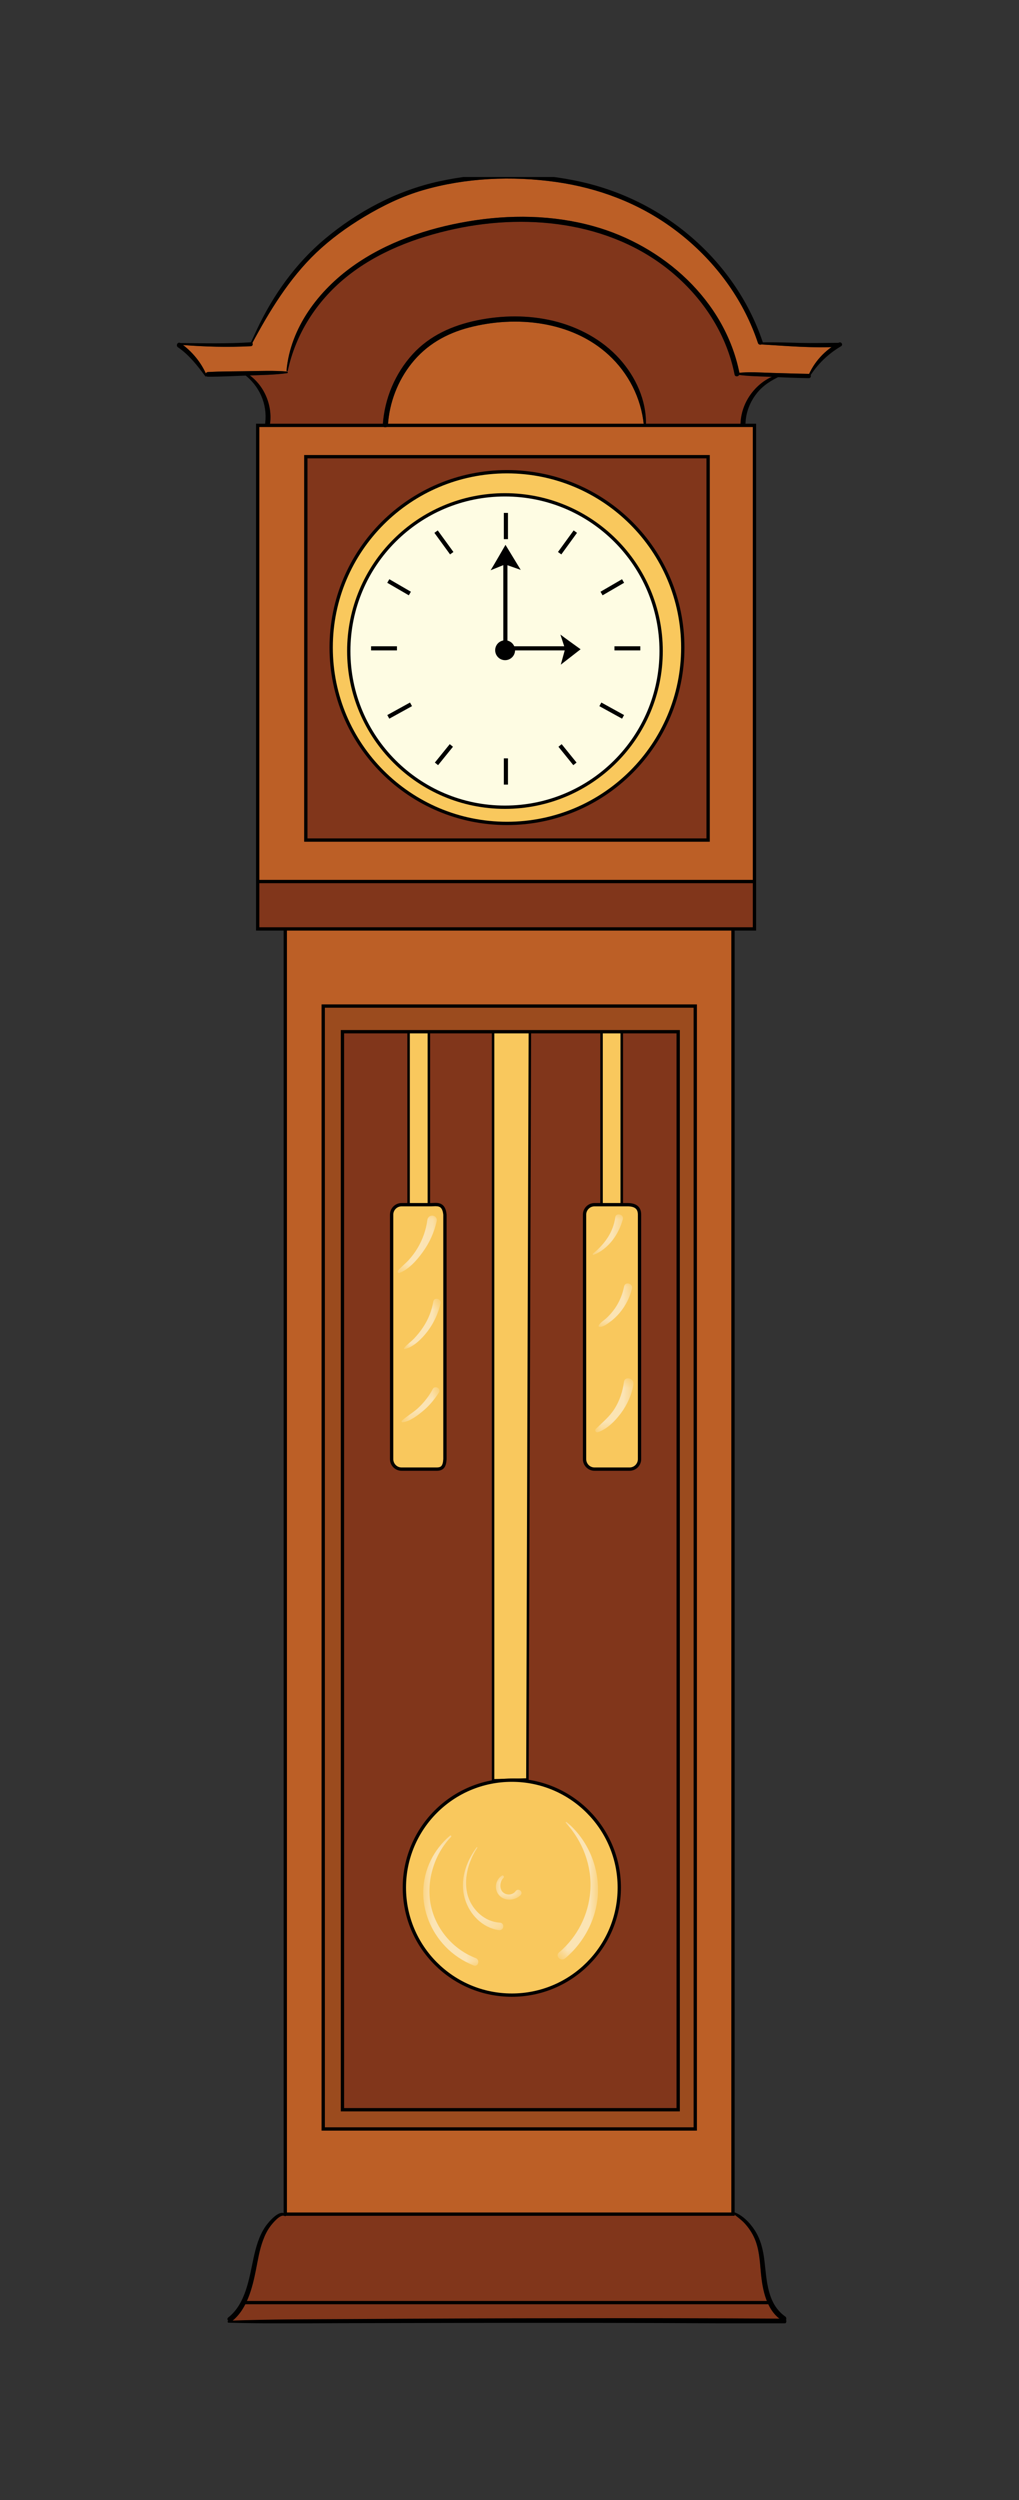 <svg xmlns="http://www.w3.org/2000/svg" xmlns:xlink="http://www.w3.org/1999/xlink" width="120.92" height="296.613" viewBox="0 0 90.69 222.46" class="displayed_equation">
  <rect x="0" y="0" width="90.69" height="222.46" fill="#333333" stroke="none"/>
  <defs>
    <clipPath id="svg758104057036tikz_00003Z">
      <path d="M 20 204 L 70 204 L 70 206.723 L 20 206.723 Z M 20 204" />
    </clipPath>
    <clipPath id="svg758104057036tikz_00003aa">
      <path d="M 16 15.75 L 74.949 15.75 L 74.949 34 L 16 34 Z M 16 15.75" />
    </clipPath>
    <clipPath id="svg758104057036tikz_00003ab">
      <path d="M 49.613 162.094 L 53.223 162.094 L 53.223 174.391 L 49.613 174.391 Z M 49.613 162.094" />
    </clipPath>
    <filter id="svg758104057036tikz_00003c" filterUnits="objectBoundingBox" x="0%" y="0%" width="100%" height="100%">
      <feColorMatrix in="SourceGraphic" values="0 0 0 0 1 0 0 0 0 1 0 0 0 0 1 0 0 0 1 0" />
    </filter>
    <clipPath id="svg758104057036tikz_00003b">
      <path d="M 0.613 0.094 L 4.223 0.094 L 4.223 12.391 L 0.613 12.391 Z M 0.613 0.094" />
    </clipPath>
    <clipPath id="svg758104057036tikz_00003a">
      <path d="M0 0H5V13H0z" />
    </clipPath>
    <g clip-path="url(#svg758104057036tikz_00003a)">
      <g clip-path="url(#svg758104057036tikz_00003b)" id="svg758104057036tikz_00003d">
        <path d="M 0.613 12.391 L 4.223 12.391 L 4.223 0.094 L 0.613 0.094 Z M 0.613 12.391" fill-opacity=".631" />
      </g>
    </g>
    <mask id="svg758104057036tikz_00003ad">
      <g filter="url(#svg758104057036tikz_00003c)">
        <use xlink:href="#svg758104057036tikz_00003d" />
      </g>
    </mask>
    <clipPath id="svg758104057036tikz_00003f">
      <path d="M 0.613 0.094 L 4.223 0.094 L 4.223 12.391 L 0.613 12.391 Z M 0.613 0.094" />
    </clipPath>
    <clipPath id="svg758104057036tikz_00003e">
      <path d="M0 0H5V13H0z" />
    </clipPath>
    <g clip-path="url(#svg758104057036tikz_00003e)">
      <g clip-path="url(#svg758104057036tikz_00003f)" id="svg758104057036tikz_00003ac">
        <path d="M 1.43 0.121 C 1.379 0.078 1.312 0.145 1.359 0.191 C 2.852 1.812 3.691 4.008 3.539 6.219 C 3.391 8.359 2.391 10.344 0.75 11.727 C 0.379 12.039 0.914 12.566 1.285 12.258 C 3.047 10.797 4.199 8.52 4.223 6.219 C 4.246 3.895 3.215 1.609 1.43 0.121 Z M 1.43 0.121" fill="#fcf4e8" />
      </g>
    </g>
    <clipPath id="svg758104057036tikz_00003ae">
      <path d="M 37.609 163.27 L 42.617 163.27 L 42.617 174.98 L 37.609 174.98 Z M 37.609 163.27" />
    </clipPath>
    <clipPath id="svg758104057036tikz_00003h">
      <path d="M 0.609 0.27 L 5.617 0.27 L 5.617 11.98 L 0.609 11.98 Z M 0.609 0.27" />
    </clipPath>
    <clipPath id="svg758104057036tikz_00003g">
      <path d="M0 0H6V12H0z" />
    </clipPath>
    <g clip-path="url(#svg758104057036tikz_00003g)">
      <g clip-path="url(#svg758104057036tikz_00003h)" id="svg758104057036tikz_00003i">
        <path d="M 0.609 11.98 L 5.617 11.98 L 5.617 0.27 L 0.609 0.27 Z M 0.609 11.98" fill-opacity=".631" />
      </g>
    </g>
    <mask id="svg758104057036tikz_00003ag">
      <g filter="url(#svg758104057036tikz_00003c)">
        <use xlink:href="#svg758104057036tikz_00003i" />
      </g>
    </mask>
    <clipPath id="svg758104057036tikz_00003k">
      <path d="M 0.609 0.27 L 5.617 0.27 L 5.617 11.98 L 0.609 11.98 Z M 0.609 0.27" />
    </clipPath>
    <clipPath id="svg758104057036tikz_00003j">
      <path d="M0 0H6V12H0z" />
    </clipPath>
    <g clip-path="url(#svg758104057036tikz_00003j)">
      <g clip-path="url(#svg758104057036tikz_00003k)" id="svg758104057036tikz_00003af">
        <path d="M 5.34 11.227 C 3.367 10.477 1.84 8.711 1.371 6.652 C 0.879 4.504 1.609 2.012 3.145 0.441 C 3.215 0.371 3.113 0.273 3.043 0.336 C 1.602 1.578 0.727 3.309 0.672 5.223 C 0.617 7.062 1.355 8.852 2.621 10.18 C 3.336 10.93 4.199 11.5 5.156 11.883 C 5.562 12.043 5.746 11.383 5.34 11.227 Z M 5.34 11.227" fill="#fcf4e8" />
      </g>
    </g>
    <clipPath id="svg758104057036tikz_00003ah">
      <path d="M 44.09 166.805 L 46.449 166.805 L 46.449 169.09 L 44.09 169.09 Z M 44.09 166.805" />
    </clipPath>
    <clipPath id="svg758104057036tikz_00003m">
      <path d="M 0.09 0.805 L 2.449 0.805 L 2.449 3.09 L 0.09 3.09 Z M 0.09 0.805" />
    </clipPath>
    <clipPath id="svg758104057036tikz_00003l">
      <path d="M0 0H3V4H0z" />
    </clipPath>
    <g clip-path="url(#svg758104057036tikz_00003l)">
      <g clip-path="url(#svg758104057036tikz_00003m)" id="svg758104057036tikz_00003n">
        <path d="M 0.09 3.09 L 2.449 3.09 L 2.449 0.805 L 0.09 0.805 Z M 0.09 3.09" fill-opacity=".631" />
      </g>
    </g>
    <mask id="svg758104057036tikz_00003aj">
      <g filter="url(#svg758104057036tikz_00003c)">
        <use xlink:href="#svg758104057036tikz_00003n" />
      </g>
    </mask>
    <clipPath id="svg758104057036tikz_00003p">
      <path d="M 0.09 0.805 L 2.449 0.805 L 2.449 3.09 L 0.09 3.09 Z M 0.09 0.805" />
    </clipPath>
    <clipPath id="svg758104057036tikz_00003o">
      <path d="M0 0H3V4H0z" />
    </clipPath>
    <g clip-path="url(#svg758104057036tikz_00003o)">
      <g clip-path="url(#svg758104057036tikz_00003p)" id="svg758104057036tikz_00003ai">
        <path d="M 1.879 2.281 C 1.617 2.645 1.031 2.664 0.73 2.336 C 0.418 1.992 0.496 1.395 0.812 1.082 C 0.91 0.988 0.781 0.809 0.664 0.891 C 0.082 1.27 -0.051 2.113 0.426 2.641 C 0.914 3.184 1.832 3.129 2.328 2.625 C 2.609 2.336 2.125 1.938 1.879 2.281 Z M 1.879 2.281" fill="#fcf4e8" />
      </g>
    </g>
    <clipPath id="svg758104057036tikz_00003ak">
      <path d="M 41.145 164.301 L 44.828 164.301 L 44.828 171.812 L 41.145 171.812 Z M 41.145 164.301" />
    </clipPath>
    <clipPath id="svg758104057036tikz_00003r">
      <path d="M 0.145 0.301 L 3.828 0.301 L 3.828 7.812 L 0.145 7.812 Z M 0.145 0.301" />
    </clipPath>
    <clipPath id="svg758104057036tikz_00003q">
      <path d="M0 0H4V8H0z" />
    </clipPath>
    <g clip-path="url(#svg758104057036tikz_00003q)">
      <g clip-path="url(#svg758104057036tikz_00003r)" id="svg758104057036tikz_00003s">
        <path d="M 0.145 7.812 L 3.828 7.812 L 3.828 0.301 L 0.145 0.301 Z M 0.145 7.812" fill-opacity=".631" />
      </g>
    </g>
    <mask id="svg758104057036tikz_00003am">
      <g filter="url(#svg758104057036tikz_00003c)">
        <use xlink:href="#svg758104057036tikz_00003s" />
      </g>
    </mask>
    <clipPath id="svg758104057036tikz_00003u">
      <path d="M 0.145 0.301 L 3.828 0.301 L 3.828 7.812 L 0.145 7.812 Z M 0.145 0.301" />
    </clipPath>
    <clipPath id="svg758104057036tikz_00003t">
      <path d="M0 0H4V8H0z" />
    </clipPath>
    <g clip-path="url(#svg758104057036tikz_00003t)">
      <g clip-path="url(#svg758104057036tikz_00003u)" id="svg758104057036tikz_00003al">
        <path d="M 3.469 7.07 C 2.152 6.996 1.047 5.965 0.656 4.742 C 0.203 3.32 0.66 1.617 1.48 0.418 C 1.512 0.371 1.438 0.332 1.41 0.375 C 0.453 1.723 -0.113 3.336 0.383 4.98 C 0.797 6.348 1.934 7.523 3.379 7.738 C 3.867 7.809 3.961 7.098 3.469 7.07 Z M 3.469 7.07" fill="#fcf4e8" />
      </g>
    </g>
    <clipPath id="svg758104057036tikz_00003an">
      <path d="M 35.328 108.105 L 38.938 108.105 L 38.938 113.336 L 35.328 113.336 Z M 35.328 108.105" />
    </clipPath>
    <clipPath id="svg758104057036tikz_00003w">
      <path d="M 0.328 0.105 L 3.938 0.105 L 3.938 5.336 L 0.328 5.336 Z M 0.328 0.105" />
    </clipPath>
    <clipPath id="svg758104057036tikz_00003v">
      <path d="M0 0H4V6H0z" />
    </clipPath>
    <g clip-path="url(#svg758104057036tikz_00003v)">
      <g clip-path="url(#svg758104057036tikz_00003w)" id="svg758104057036tikz_00003x">
        <path d="M 0.328 5.336 L 3.938 5.336 L 3.938 0.105 L 0.328 0.105 Z M 0.328 5.336" fill-opacity=".631" />
      </g>
    </g>
    <mask id="svg758104057036tikz_00003ap">
      <g filter="url(#svg758104057036tikz_00003c)">
        <use xlink:href="#svg758104057036tikz_00003x" />
      </g>
    </mask>
    <clipPath id="svg758104057036tikz_00003z">
      <path d="M 0.328 0.105 L 3.938 0.105 L 3.938 5.336 L 0.328 5.336 Z M 0.328 0.105" />
    </clipPath>
    <clipPath id="svg758104057036tikz_00003y">
      <path d="M0 0H4V6H0z" />
    </clipPath>
    <g clip-path="url(#svg758104057036tikz_00003y)">
      <g clip-path="url(#svg758104057036tikz_00003z)" id="svg758104057036tikz_00003ao">
        <path d="M 3.031 0.566 C 2.918 1.441 2.613 2.297 2.16 3.055 C 1.938 3.426 1.68 3.777 1.387 4.098 C 1.082 4.434 0.719 4.715 0.422 5.055 C 0.348 5.141 0.418 5.309 0.543 5.266 C 1.398 4.945 2.113 4.117 2.633 3.395 C 3.223 2.582 3.641 1.656 3.859 0.68 C 3.996 0.086 3.109 -0.051 3.031 0.566 Z M 3.031 0.566" fill="#fcf4e8" />
      </g>
    </g>
    <clipPath id="svg758104057036tikz_00003aq">
      <path d="M 35.918 115.547 L 39.23 115.547 L 39.23 120.039 L 35.918 120.039 Z M 35.918 115.547" />
    </clipPath>
    <clipPath id="svg758104057036tikz_00003B">
      <path d="M 0.918 0.547 L 4.23 0.547 L 4.23 5.039 L 0.918 5.039 Z M 0.918 0.547" />
    </clipPath>
    <clipPath id="svg758104057036tikz_00003A">
      <path d="M0 0H5V6H0z" />
    </clipPath>
    <g clip-path="url(#svg758104057036tikz_00003A)">
      <g clip-path="url(#svg758104057036tikz_00003B)" id="svg758104057036tikz_00003C">
        <path d="M 0.918 5.039 L 4.23 5.039 L 4.23 0.547 L 0.918 0.547 Z M 0.918 5.039" fill-opacity=".631" />
      </g>
    </g>
    <mask id="svg758104057036tikz_00003as">
      <g filter="url(#svg758104057036tikz_00003c)">
        <use xlink:href="#svg758104057036tikz_00003C" />
      </g>
    </mask>
    <clipPath id="svg758104057036tikz_00003E">
      <path d="M 0.918 0.547 L 4.23 0.547 L 4.23 5.039 L 0.918 5.039 Z M 0.918 0.547" />
    </clipPath>
    <clipPath id="svg758104057036tikz_00003D">
      <path d="M0 0H5V6H0z" />
    </clipPath>
    <g clip-path="url(#svg758104057036tikz_00003D)">
      <g clip-path="url(#svg758104057036tikz_00003E)" id="svg758104057036tikz_00003ar">
        <path d="M 3.566 0.801 C 3.422 1.629 3.117 2.406 2.648 3.105 C 2.414 3.461 2.141 3.797 1.848 4.105 C 1.57 4.391 1.215 4.637 0.965 4.941 C 0.93 4.984 0.961 5.047 1.02 5.035 C 1.809 4.875 2.578 4.078 3.043 3.469 C 3.605 2.73 4 1.883 4.207 0.977 C 4.301 0.559 3.641 0.387 3.566 0.801 Z M 3.566 0.801" fill="#fcf4e8" />
      </g>
    </g>
    <clipPath id="svg758104057036tikz_00003at">
      <path d="M 35.695 123.426 L 39.156 123.426 L 39.156 126.594 L 35.695 126.594 Z M 35.695 123.426" />
    </clipPath>
    <clipPath id="svg758104057036tikz_00003G">
      <path d="M 0.695 0.426 L 4.156 0.426 L 4.156 3.594 L 0.695 3.594 Z M 0.695 0.426" />
    </clipPath>
    <clipPath id="svg758104057036tikz_00003F">
      <path d="M0 0H5V4H0z" />
    </clipPath>
    <g clip-path="url(#svg758104057036tikz_00003F)">
      <g clip-path="url(#svg758104057036tikz_00003G)" id="svg758104057036tikz_00003H">
        <path d="M 0.695 3.594 L 4.156 3.594 L 4.156 0.426 L 0.695 0.426 Z M 0.695 3.594" fill-opacity=".631" />
      </g>
    </g>
    <mask id="svg758104057036tikz_00003av">
      <g filter="url(#svg758104057036tikz_00003c)">
        <use xlink:href="#svg758104057036tikz_00003H" />
      </g>
    </mask>
    <clipPath id="svg758104057036tikz_00003J">
      <path d="M 0.695 0.426 L 4.156 0.426 L 4.156 3.594 L 0.695 3.594 Z M 0.695 0.426" />
    </clipPath>
    <clipPath id="svg758104057036tikz_00003I">
      <path d="M0 0H5V4H0z" />
    </clipPath>
    <g clip-path="url(#svg758104057036tikz_00003I)">
      <g clip-path="url(#svg758104057036tikz_00003J)" id="svg758104057036tikz_00003au">
        <path d="M 3.523 0.582 C 3.199 1.188 2.793 1.723 2.301 2.199 C 1.832 2.664 1.242 2.969 0.762 3.414 C 0.695 3.477 0.77 3.562 0.844 3.551 C 1.504 3.457 2.148 2.961 2.645 2.547 C 3.207 2.082 3.676 1.512 4.066 0.898 C 4.281 0.559 3.715 0.227 3.523 0.582 Z M 3.523 0.582" fill="#fcf4e8" />
      </g>
    </g>
    <clipPath id="svg758104057036tikz_00003aw">
      <path d="M 52.707 108.031 L 55.508 108.031 L 55.508 111.715 L 52.707 111.715 Z M 52.707 108.031" />
    </clipPath>
    <clipPath id="svg758104057036tikz_00003L">
      <path d="M 0.707 0.031 L 3.508 0.031 L 3.508 3.715 L 0.707 3.715 Z M 0.707 0.031" />
    </clipPath>
    <clipPath id="svg758104057036tikz_00003K">
      <path d="M0 0H4V4H0z" />
    </clipPath>
    <g clip-path="url(#svg758104057036tikz_00003K)">
      <g clip-path="url(#svg758104057036tikz_00003L)" id="svg758104057036tikz_00003M">
        <path d="M 0.707 3.715 L 3.508 3.715 L 3.508 0.031 L 0.707 0.031 Z M 0.707 3.715" fill-opacity=".631" />
      </g>
    </g>
    <mask id="svg758104057036tikz_00003ay">
      <g filter="url(#svg758104057036tikz_00003c)">
        <use xlink:href="#svg758104057036tikz_00003M" />
      </g>
    </mask>
    <clipPath id="svg758104057036tikz_00003O">
      <path d="M 0.707 0.031 L 3.508 0.031 L 3.508 3.715 L 0.707 3.715 Z M 0.707 0.031" />
    </clipPath>
    <clipPath id="svg758104057036tikz_00003N">
      <path d="M0 0H4V4H0z" />
    </clipPath>
    <g clip-path="url(#svg758104057036tikz_00003N)">
      <g clip-path="url(#svg758104057036tikz_00003O)" id="svg758104057036tikz_00003ax">
        <path d="M 2.762 0.301 C 2.578 1.648 1.809 2.707 0.77 3.547 C 0.719 3.59 0.773 3.68 0.832 3.656 C 2.152 3.129 3.066 1.844 3.43 0.484 C 3.547 0.043 2.82 -0.125 2.762 0.301 Z M 2.762 0.301" fill="#fcf4e8" />
      </g>
    </g>
    <clipPath id="svg758104057036tikz_00003az">
      <path d="M 53.223 114.145 L 56.316 114.145 L 56.316 118.121 L 53.223 118.121 Z M 53.223 114.145" />
    </clipPath>
    <clipPath id="svg758104057036tikz_00003Q">
      <path d="M 0.223 0.145 L 3.316 0.145 L 3.316 4.121 L 0.223 4.121 Z M 0.223 0.145" />
    </clipPath>
    <clipPath id="svg758104057036tikz_00003P">
      <path d="M0 0H4V5H0z" />
    </clipPath>
    <g clip-path="url(#svg758104057036tikz_00003P)">
      <g clip-path="url(#svg758104057036tikz_00003Q)" id="svg758104057036tikz_00003R">
        <path d="M 0.223 4.121 L 3.316 4.121 L 3.316 0.145 L 0.223 0.145 Z M 0.223 4.121" fill-opacity=".631" />
      </g>
    </g>
    <mask id="svg758104057036tikz_00003aB">
      <g filter="url(#svg758104057036tikz_00003c)">
        <use xlink:href="#svg758104057036tikz_00003R" />
      </g>
    </mask>
    <clipPath id="svg758104057036tikz_00003T">
      <path d="M 0.223 0.145 L 3.316 0.145 L 3.316 4.121 L 0.223 4.121 Z M 0.223 0.145" />
    </clipPath>
    <clipPath id="svg758104057036tikz_00003S">
      <path d="M0 0H4V5H0z" />
    </clipPath>
    <g clip-path="url(#svg758104057036tikz_00003S)">
      <g clip-path="url(#svg758104057036tikz_00003T)" id="svg758104057036tikz_00003aA">
        <path d="M 2.547 0.457 C 2.402 1.172 2.129 1.848 1.707 2.445 C 1.5 2.738 1.258 3.016 0.996 3.262 C 0.77 3.48 0.426 3.664 0.281 3.949 C 0.254 4 0.289 4.055 0.344 4.059 C 0.68 4.086 1.023 3.82 1.281 3.629 C 1.609 3.387 1.906 3.113 2.164 2.797 C 2.684 2.168 3.055 1.445 3.246 0.652 C 3.355 0.195 2.637 0.004 2.547 0.457 Z M 2.547 0.457" fill="#fcf4e8" />
      </g>
    </g>
    <clipPath id="svg758104057036tikz_00003aC">
      <path d="M 52.93 122.617 L 56.391 122.617 L 56.391 127.477 L 52.93 127.477 Z M 52.93 122.617" />
    </clipPath>
    <clipPath id="svg758104057036tikz_00003V">
      <path d="M 0.93 0.617 L 4.391 0.617 L 4.391 5.477 L 0.93 5.477 Z M 0.93 0.617" />
    </clipPath>
    <clipPath id="svg758104057036tikz_00003U">
      <path d="M0 0H5V6H0z" />
    </clipPath>
    <g clip-path="url(#svg758104057036tikz_00003U)">
      <g clip-path="url(#svg758104057036tikz_00003V)" id="svg758104057036tikz_00003W">
        <path d="M 0.93 5.477 L 4.391 5.477 L 4.391 0.617 L 0.93 0.617 Z M 0.93 5.477" fill-opacity=".631" />
      </g>
    </g>
    <mask id="svg758104057036tikz_00003aE">
      <g filter="url(#svg758104057036tikz_00003c)">
        <use xlink:href="#svg758104057036tikz_00003W" />
      </g>
    </mask>
    <clipPath id="svg758104057036tikz_00003Y">
      <path d="M 0.93 0.617 L 4.391 0.617 L 4.391 5.477 L 0.93 5.477 Z M 0.93 0.617" />
    </clipPath>
    <clipPath id="svg758104057036tikz_00003X">
      <path d="M0 0H5V6H0z" />
    </clipPath>
    <g clip-path="url(#svg758104057036tikz_00003X)">
      <g clip-path="url(#svg758104057036tikz_00003Y)" id="svg758104057036tikz_00003aD">
        <path d="M 3.531 0.957 C 3.418 1.793 3.164 2.586 2.719 3.309 C 2.262 4.047 1.633 4.547 1.023 5.145 C 0.902 5.262 1.027 5.488 1.195 5.438 C 2.031 5.168 2.742 4.441 3.258 3.75 C 3.816 3 4.223 2.113 4.375 1.188 C 4.469 0.633 3.605 0.406 3.531 0.957 Z M 3.531 0.957" fill="#fcf4e8" />
      </g>
    </g>
    <clipPath id="svg758104057036tikz_00003aF">
      <path d="M 15.734 30 L 19 30 L 19 34 L 15.734 34 Z M 15.734 30" />
    </clipPath>
    <clipPath id="svg758104057036tikz_00003aG">
      <path d="M 71 30 L 74.949 30 L 74.949 34 L 71 34 Z M 71 30" />
    </clipPath>
    <clipPath id="svg758104057036tikz_00003aH">
      <path d="M 15.734 30 L 23 30 L 23 31 L 15.734 31 Z M 15.734 30" />
    </clipPath>
    <clipPath id="svg758104057036tikz_00003aI">
      <path d="M 67 30 L 74.949 30 L 74.949 31 L 67 31 Z M 67 30" />
    </clipPath>
    <clipPath id="svg758104057036tikz_00003aJ">
      <path d="M 22 15.75 L 68 15.75 L 68 31 L 22 31 Z M 22 15.75" />
    </clipPath>
    <clipPath id="svg758104057036tikz_00003aK">
      <path d="M 20 196 L 26 196 L 26 206.723 L 20 206.723 Z M 20 196" />
    </clipPath>
    <clipPath id="svg758104057036tikz_00003aL">
      <path d="M 65 196 L 70 196 L 70 206.723 L 65 206.723 Z M 65 196" />
    </clipPath>
    <clipPath id="svg758104057036tikz_00003aM">
      <path d="M 20 206 L 70 206 L 70 206.723 L 20 206.723 Z M 20 206" />
    </clipPath>
  </defs>
  <path d="M 39.652 108.137 L 39.652 129.883 C 39.652 130.371 39.254 130.77 38.77 130.77 L 35.645 130.77 C 35.16 130.77 34.762 130.371 34.762 129.883 L 34.762 108.137 C 34.762 107.648 35.16 107.254 35.645 107.254 L 36.273 107.254 L 36.273 107.258 L 38.074 107.258 L 38.074 107.254 L 38.77 107.254 C 39.254 107.254 39.652 107.648 39.652 108.137 Z M 39.652 108.137" fill="#f9c85d" />
  <g clip-path="url(#svg758104057036tikz_00003Z)">
    <path d="M 68.32 204.891 C 68.531 205.344 69.199 206.051 69.609 206.387 C 63.281 206.352 56.609 206.391 50.285 206.477 C 44.035 206.555 37.734 206.543 31.48 206.527 C 27.961 206.52 24.066 206.566 20.543 206.582 C 20.945 206.191 21.652 205.406 21.902 204.891 Z M 68.32 204.891" fill="#81361b" />
  </g>
  <path d="M 25.41 197.023 L 65.203 197.023 L 65.203 196.914 C 65.523 197.195 65.879 197.426 66.18 197.73 C 66.484 198.043 66.746 198.398 66.957 198.781 C 67.449 199.656 67.574 200.66 67.664 201.645 C 67.762 202.703 67.855 203.902 68.32 204.891 L 21.902 204.891 C 22.348 203.965 22.59 202.91 22.777 201.973 C 22.953 201.086 23.09 200.195 23.406 199.344 C 23.566 198.902 23.773 198.473 24.055 198.094 C 24.238 197.844 24.969 196.941 25.344 197.18 C 25.406 197.219 25.5 197.137 25.449 197.07 C 25.438 197.055 25.426 197.039 25.41 197.023 Z M 25.41 197.023" fill="#81361b" />
  <path d="M45.527 158.43C50.805 158.43 55.086 162.707 55.086 167.988 55.086 173.266 50.805 177.547 45.527 177.547 40.246 177.547 35.969 173.266 35.969 167.988 35.969 162.707 40.246 158.43 45.527 158.43zM36.344 107.254L38.148 107.254 38.148 91.871 36.344 91.871zM36.344 107.254" fill="#f9c85d" />
  <path d="M47.133 91.871L46.906 158.445 43.859 158.445 43.859 91.871zM56.887 108.137L56.887 129.883C56.887 130.371 56.488 130.77 56.004 130.77L52.879 130.77C52.395 130.77 51.996 130.371 51.996 129.883L51.996 108.137C51.996 107.648 52.395 107.254 52.879 107.254L53.508 107.254 53.508 107.258 55.309 107.258 55.309 107.254 56.004 107.254C56.488 107.254 56.887 107.648 56.887 108.137zM53.508 107.254L55.234 107.254 55.234 91.871 53.508 91.871zM53.508 107.254" fill="#f9c85d" />
  <path d="M 61.844 89.59 L 61.844 189.453 L 28.746 189.453 L 28.746 89.59 Z M 60.324 187.738 L 60.324 91.871 L 30.461 91.871 L 30.461 187.738 Z M 60.324 187.738" fill="#9b4b1e" />
  <path d="M 46.906 158.445 L 47.133 91.871 L 53.508 91.871 L 53.508 107.254 L 52.879 107.254 C 52.395 107.254 51.996 107.648 51.996 108.137 L 51.996 129.883 C 51.996 130.371 52.395 130.77 52.879 130.77 L 56.004 130.77 C 56.488 130.77 56.887 130.371 56.887 129.883 L 56.887 108.137 C 56.887 107.648 56.488 107.254 56.004 107.254 L 55.309 107.254 L 55.309 91.871 L 60.324 91.871 L 60.324 187.738 L 30.461 187.738 L 30.461 91.871 L 36.371 91.871 L 36.273 107.254 L 36.602 107.254 C 36.117 107.254 34.871 107.266 34.871 107.75 L 34.762 129.883 C 34.762 130.371 35.348 130.766 35.832 130.766 L 39.145 130.77 C 39.629 130.77 39.566 130.121 39.566 129.637 L 39.652 108.344 C 39.652 107.855 39.523 107.402 39.312 107.355 L 38.148 107.254 L 38.148 91.871 L 43.859 91.871 L 43.859 145.156 L 43.797 154.277 L 43.859 158.445 Z M 45.379 158.43 C 40.102 158.43 35.969 162.93 35.969 168.207 C 35.969 173.488 40.469 177.547 45.746 177.547 C 51.027 177.547 55.086 173.047 55.086 167.766 C 55.086 162.488 50.66 158.43 45.379 158.43 Z M 45.379 158.43" fill="#81361b" />
  <path d="M 65.203 197.023 L 25.41 197.023 C 25.398 197.012 25.387 197 25.375 196.992 L 25.375 82.73 L 65.203 82.73 L 65.203 196.824 C 65.176 196.844 65.168 196.883 65.195 196.91 C 65.199 196.91 65.199 196.914 65.203 196.914 Z M 61.844 189.453 L 61.844 89.59 L 28.746 89.59 L 28.746 189.453 Z M 61.844 189.453" fill="#bc5f26" />
  <path d="M 22.922 82.73 L 67.109 82.73 L 67.109 78.516 L 22.922 78.516 Z M 22.922 82.73" fill="#81361b" />
  <path d="M 44.914 44.125 C 52.59 44.125 58.809 50.344 58.809 58.016 C 58.809 65.688 52.59 71.906 44.914 71.906 C 37.242 71.906 31.023 65.688 31.023 58.016 C 31.023 50.344 37.242 44.125 44.914 44.125 Z M 44.914 44.125" fill="#fefce3" />
  <path d="M 45.094 42.07 C 53.734 42.07 60.734 49.07 60.734 57.707 C 60.734 66.348 53.734 73.348 45.094 73.348 C 36.457 73.348 29.457 66.348 29.457 57.707 C 29.457 49.07 36.457 42.07 45.094 42.07 Z M 58.809 58.016 C 58.809 50.344 52.59 44.125 44.914 44.125 C 37.242 44.125 31.023 50.344 31.023 58.016 C 31.023 65.688 37.242 71.906 44.914 71.906 C 52.59 71.906 58.809 65.688 58.809 58.016 Z M 58.809 58.016" fill="#f9c85d" />
  <path d="M 62.988 40.734 L 62.988 74.828 L 27.203 74.828 L 27.203 40.734 Z M 60.734 57.707 C 60.734 49.07 53.734 42.07 45.094 42.07 C 36.457 42.07 29.457 49.07 29.457 57.707 C 29.457 66.348 36.457 73.348 45.094 73.348 C 53.734 73.348 60.734 66.348 60.734 57.707 Z M 60.734 57.707" fill="#81361b" />
  <path d="M67.109 37.949L67.109 78.516 22.922 78.516 22.922 37.949 34.117 37.949C34.199 38.039 34.363 38.039 34.457 37.949zM62.988 74.828L62.988 40.734 27.203 40.734 27.203 74.828zM57.395 37.949L34.457 37.949C34.496 37.914 34.523 37.863 34.527 37.797 34.656 35.824 35.398 33.883 36.633 32.336 37.949 30.68 39.711 29.676 41.738 29.145 45.926 28.051 50.891 28.555 54.18 31.59 55.934 33.207 57.062 35.418 57.297 37.797 57.301 37.855 57.352 37.891 57.395 37.891zM57.395 37.949" fill="#bc5f26" />
  <path d="M 24.043 37.637 C 24.23 36.043 23.527 34.363 22.238 33.406 C 23.344 33.367 24.465 33.352 25.559 33.203 C 25.645 33.191 25.617 33.07 25.543 33.062 L 25.547 33.027 C 25.574 33.031 25.605 33.02 25.613 32.988 C 26.312 29.707 28.172 26.805 30.766 24.695 C 33.543 22.43 37 21.117 40.477 20.371 C 47.285 18.906 54.887 19.84 60.23 24.605 C 62.805 26.898 64.707 29.926 65.375 33.32 C 65.418 33.547 65.695 33.52 65.785 33.363 C 66.738 33.488 67.73 33.488 68.688 33.531 C 68.027 33.816 67.426 34.32 66.996 34.848 C 66.34 35.648 65.957 36.617 65.906 37.648 C 65.895 37.793 66.004 37.867 66.117 37.867 L 66.117 37.949 L 57.395 37.949 L 57.395 37.891 C 57.441 37.891 57.488 37.859 57.488 37.797 C 57.539 35.617 56.574 33.527 55.133 31.922 C 53.586 30.211 51.477 29.09 49.25 28.551 C 47.012 28.016 44.68 28.043 42.434 28.508 C 40.262 28.965 38.254 29.848 36.734 31.508 C 35.164 33.227 34.219 35.48 34.07 37.797 C 34.062 37.863 34.086 37.914 34.117 37.949 L 23.793 37.949 L 23.793 37.848 C 23.906 37.848 24.027 37.777 24.043 37.637 Z M 24.043 37.637" fill="#81361b" />
  <g clip-path="url(#svg758104057036tikz_00003aa)">
    <path d="M 25.5 32.973 C 25.5 33.004 25.523 33.023 25.547 33.027 L 25.543 33.062 C 25.543 33.059 25.539 33.059 25.539 33.059 C 24.379 32.961 23.191 33.012 22.023 33.027 C 21.941 33.031 21.855 33.031 21.77 33.035 C 20.684 33.047 19.594 33.043 18.512 33.102 C 18.41 33.105 18.348 33.168 18.324 33.238 C 17.875 32.246 17.152 31.359 16.281 30.695 C 18.297 30.859 20.309 30.906 22.324 30.805 C 22.488 30.797 22.531 30.613 22.461 30.516 C 24.012 27.629 25.762 24.758 28.148 22.484 C 29.434 21.262 30.875 20.215 32.395 19.301 C 34.059 18.305 35.777 17.465 37.645 16.922 C 41.449 15.816 45.566 15.641 49.48 16.191 C 53.234 16.723 56.785 18.055 59.855 20.297 C 62.953 22.555 65.484 25.637 66.957 29.184 C 67.141 29.621 67.305 30.07 67.457 30.52 C 67.504 30.664 67.656 30.695 67.766 30.648 C 69.832 30.77 71.93 30.953 74.004 30.887 C 73.148 31.488 72.445 32.324 72.012 33.27 C 72 33.27 71.992 33.266 71.98 33.266 C 71.152 33.254 70.324 33.227 69.496 33.203 C 69.262 33.195 69.023 33.191 68.785 33.184 C 67.805 33.156 66.785 33.078 65.805 33.168 C 64.5 26.699 59.008 21.844 52.812 20.125 C 49.188 19.117 45.336 19.074 41.641 19.703 C 38.031 20.316 34.406 21.539 31.406 23.68 C 28.359 25.852 25.844 29.152 25.5 32.973 Z M 25.5 32.973" fill="#bc5f26" />
  </g>
  <g clip-path="url(#svg758104057036tikz_00003ab)">
    <use xlink:href="#svg758104057036tikz_00003ac" transform="translate(49 162)" mask="url(#svg758104057036tikz_00003ad)" />
  </g>
  <g clip-path="url(#svg758104057036tikz_00003ae)">
    <use xlink:href="#svg758104057036tikz_00003af" transform="translate(37 163)" mask="url(#svg758104057036tikz_00003ag)" />
  </g>
  <g clip-path="url(#svg758104057036tikz_00003ah)">
    <use xlink:href="#svg758104057036tikz_00003ai" transform="translate(44 166)" mask="url(#svg758104057036tikz_00003aj)" />
  </g>
  <g clip-path="url(#svg758104057036tikz_00003ak)">
    <use xlink:href="#svg758104057036tikz_00003al" transform="translate(41 164)" mask="url(#svg758104057036tikz_00003am)" />
  </g>
  <g clip-path="url(#svg758104057036tikz_00003an)">
    <use xlink:href="#svg758104057036tikz_00003ao" transform="translate(35 108)" mask="url(#svg758104057036tikz_00003ap)" />
  </g>
  <g clip-path="url(#svg758104057036tikz_00003aq)">
    <use xlink:href="#svg758104057036tikz_00003ar" transform="translate(35 115)" mask="url(#svg758104057036tikz_00003as)" />
  </g>
  <g clip-path="url(#svg758104057036tikz_00003at)">
    <use xlink:href="#svg758104057036tikz_00003au" transform="translate(35 123)" mask="url(#svg758104057036tikz_00003av)" />
  </g>
  <g clip-path="url(#svg758104057036tikz_00003aw)">
    <use xlink:href="#svg758104057036tikz_00003ax" transform="translate(52 108)" mask="url(#svg758104057036tikz_00003ay)" />
  </g>
  <g clip-path="url(#svg758104057036tikz_00003az)">
    <use xlink:href="#svg758104057036tikz_00003aA" transform="translate(53 114)" mask="url(#svg758104057036tikz_00003aB)" />
  </g>
  <g clip-path="url(#svg758104057036tikz_00003aC)">
    <use xlink:href="#svg758104057036tikz_00003aD" transform="translate(52 122)" mask="url(#svg758104057036tikz_00003aE)" />
  </g>
  <path d="M251.533 987.829L251.533 974.794M251.533 865.818L251.533 852.783M216.816 978.528L224.611 967.807M193.06 953.986L203.781 947.763M184.501 920.514L197.362 920.514M193.06 886.452L204.349 892.675M217.013 863.089L224.415 872.238M286.053 978.528L278.258 967.807M309.787 953.986L299.088 947.763M318.368 920.514L305.508 920.514M309.787 886.452L298.499 892.675M285.857 863.089L278.455 872.238M251.271 962.763L251.271 923.439M283.892 920.514L251.664 920.514" transform="matrix(.179 0 0 -.179 0 222.46)" fill="none" stroke-width="2.058" stroke="#000" stroke-miterlimit="10" />
  <path d="M45.84 57.855C45.84 58.344 45.441 58.742 44.953 58.742 44.465 58.742 44.07 58.344 44.07 57.855 44.07 57.367 44.465 56.973 44.953 56.973 45.441 56.973 45.84 57.367 45.84 57.855zM43.664 50.742C43.805 50.535 44.988 48.48 44.988 48.48L46.344 50.707 44.953 50.219zM49.875 56.461C50.039 56.598 51.672 57.77 51.672 57.77L49.91 59.141 50.293 57.746zM49.875 56.461" />
  <path d="M141.837 142.181L364.439 142.181 364.439 781.035 141.837 781.035zM128.125 781.035L375.116 781.035 375.116 1031.345 128.125 1031.345zM128.125 781.035" transform="matrix(.179 0 0 -.179 0 222.46)" fill="none" stroke-width="1.647" stroke="#000" stroke-miterlimit="10" />
  <path d="M57.488 37.797C57.539 35.617 56.574 33.527 55.133 31.926 53.586 30.211 51.477 29.09 49.246 28.551 47.012 28.016 44.68 28.043 42.434 28.508 40.262 28.961 38.254 29.848 36.734 31.508 35.164 33.227 34.219 35.48 34.07 37.797 34.051 38.09 34.508 38.09 34.527 37.797 34.656 35.824 35.398 33.883 36.633 32.336 37.949 30.68 39.711 29.676 41.738 29.145 45.926 28.051 50.887 28.555 54.18 31.59 55.934 33.207 57.062 35.418 57.297 37.797 57.309 37.918 57.484 37.922 57.488 37.797zM21.723 33.305C23.078 34.32 23.812 35.945 23.602 37.637 23.562 37.918 24.008 37.918 24.043 37.637 24.25 35.879 23.375 34.016 21.824 33.137 21.711 33.07 21.625 33.234 21.723 33.305zM69.484 33.312C68.523 33.43 67.594 34.113 66.996 34.848 66.34 35.648 65.957 36.617 65.906 37.652 65.891 37.938 66.34 37.938 66.352 37.652 66.383 36.707 66.734 35.797 67.309 35.051 67.906 34.277 68.652 33.836 69.52 33.426 69.57 33.402 69.547 33.305 69.484 33.312zM69.484 33.312" />
  <path d="M 25.539 33.059 C 24.379 32.961 23.191 33.012 22.023 33.027 C 20.855 33.047 19.68 33.039 18.512 33.102 C 18.242 33.113 18.238 33.52 18.512 33.52 C 19.703 33.523 20.902 33.453 22.094 33.41 C 23.242 33.371 24.418 33.359 25.559 33.203 C 25.645 33.191 25.617 33.066 25.539 33.059 Z M 25.539 33.059" />
  <g clip-path="url(#svg758104057036tikz_00003aF)">
    <path d="M 18.398 33.41 C 17.926 32.262 17.078 31.242 16.055 30.527 C 15.828 30.371 15.609 30.746 15.84 30.902 C 16.812 31.566 17.57 32.527 18.262 33.469 C 18.305 33.531 18.434 33.496 18.398 33.41 Z M 18.398 33.41" />
  </g>
  <path d="M 65.574 33.332 C 66.605 33.488 67.684 33.484 68.727 33.535 C 69.809 33.59 70.895 33.629 71.98 33.648 C 72.227 33.656 72.227 33.27 71.98 33.266 C 70.914 33.25 69.852 33.211 68.785 33.184 C 67.738 33.152 66.637 33.066 65.594 33.191 C 65.52 33.199 65.484 33.32 65.574 33.332 Z M 65.574 33.332" />
  <g clip-path="url(#svg758104057036tikz_00003aG)">
    <path d="M 72.012 33.582 C 72.742 32.418 73.672 31.504 74.852 30.809 C 75.062 30.684 74.879 30.375 74.664 30.484 C 73.426 31.125 72.41 32.242 71.898 33.535 C 71.871 33.602 71.977 33.637 72.012 33.582 Z M 72.012 33.582" />
  </g>
  <g clip-path="url(#svg758104057036tikz_00003aH)">
    <path d="M 16.051 30.68 C 18.141 30.855 20.23 30.91 22.324 30.805 C 22.547 30.793 22.547 30.445 22.324 30.457 C 20.227 30.594 18.148 30.543 16.051 30.523 C 15.949 30.52 15.953 30.668 16.051 30.68 Z M 16.051 30.68" />
  </g>
  <g clip-path="url(#svg758104057036tikz_00003aI)">
    <path d="M 67.742 30.645 C 70.016 30.781 72.328 30.988 74.605 30.859 C 74.832 30.848 74.836 30.504 74.605 30.504 C 73.465 30.508 72.328 30.543 71.188 30.512 C 70.039 30.477 68.887 30.441 67.742 30.469 C 67.629 30.473 67.629 30.637 67.742 30.645 Z M 67.742 30.645" />
  </g>
  <g clip-path="url(#svg758104057036tikz_00003aJ)">
    <path d="M 22.379 30.664 C 23.949 27.727 25.723 24.797 28.148 22.484 C 29.434 21.262 30.875 20.215 32.395 19.301 C 34.059 18.305 35.777 17.465 37.645 16.922 C 41.449 15.816 45.566 15.641 49.48 16.191 C 53.234 16.723 56.785 18.055 59.859 20.297 C 62.953 22.555 65.484 25.637 66.957 29.184 C 67.141 29.621 67.305 30.066 67.457 30.52 C 67.543 30.781 67.961 30.668 67.871 30.402 C 66.633 26.723 64.328 23.453 61.363 20.953 C 58.406 18.457 54.871 16.789 51.074 16.043 C 47.133 15.266 42.965 15.277 39.039 16.145 C 35.309 16.965 31.82 18.82 28.898 21.27 C 26.32 23.434 24.309 26.25 22.879 29.289 C 22.676 29.727 22.477 30.164 22.27 30.598 C 22.238 30.672 22.34 30.738 22.379 30.664 Z M 22.379 30.664" />
  </g>
  <path d="M 25.613 32.988 C 26.312 29.707 28.176 26.805 30.766 24.695 C 33.543 22.43 37.004 21.117 40.477 20.371 C 47.285 18.906 54.887 19.84 60.23 24.605 C 62.805 26.898 64.707 29.926 65.375 33.32 C 65.43 33.609 65.867 33.488 65.812 33.203 C 64.52 26.719 59.02 21.848 52.812 20.125 C 49.188 19.117 45.336 19.074 41.641 19.703 C 38.031 20.316 34.406 21.539 31.406 23.68 C 28.359 25.852 25.844 29.152 25.5 32.973 C 25.496 33.039 25.602 33.051 25.613 32.988 Z M 25.613 32.988" />
  <path d="M152.055 825.206L352.081 825.206 352.081 1015.777 152.055 1015.777zM128.125 804.595L375.116 804.595" transform="matrix(.179 0 0 -.179 0 222.46)" fill="none" stroke-width="1.647" stroke="#000" stroke-miterlimit="10" />
  <path d="M 339.482 920.907 C 339.482 872.609 300.355 833.482 252.079 833.482 C 203.781 833.482 164.654 872.609 164.654 920.907 C 164.654 969.183 203.781 1008.31 252.079 1008.31 C 300.355 1008.31 339.482 969.183 339.482 920.907 Z M 339.482 920.907" transform="matrix(.179 0 0 -.179 0 222.46)" fill="none" stroke-width="1.647" stroke="#000" stroke-miterlimit="10" />
  <path d="M328.718 919.182C328.718 876.299 293.935 841.538 251.053 841.538 208.17 841.538 173.409 876.299 173.409 919.182 173.409 962.065 208.17 996.825 251.053 996.825 293.935 996.825 328.718 962.065 328.718 919.182zM160.702 184.518L345.683 184.518 345.683 742.694 160.702 742.694zM160.702 184.518" transform="matrix(.179 0 0 -.179 0 222.46)" fill="none" stroke-width="1.647" stroke="#000" stroke-miterlimit="10" />
  <path d="M 170.265 194.081 L 337.19 194.081 L 337.19 729.943 L 170.265 729.943 Z M 170.265 194.081" transform="matrix(.179 0 0 -.179 0 222.46)" fill="none" stroke-width="1.647" stroke="#000" stroke-miterlimit="10" />
  <g clip-path="url(#svg758104057036tikz_00003aK)">
    <path d="M 25.449 197.07 C 24.965 196.426 23.895 197.719 23.641 198.086 C 23.062 198.918 22.781 199.922 22.57 200.898 C 22.184 202.688 21.867 204.996 20.324 206.195 C 20.086 206.379 20.418 206.715 20.652 206.527 C 21.988 205.477 22.461 203.555 22.777 201.969 C 22.953 201.086 23.09 200.195 23.406 199.344 C 23.566 198.902 23.773 198.473 24.055 198.094 C 24.238 197.844 24.969 196.941 25.344 197.18 C 25.406 197.219 25.5 197.137 25.449 197.07 Z M 25.449 197.07" />
  </g>
  <g clip-path="url(#svg758104057036tikz_00003aL)">
    <path d="M 65.195 196.91 C 65.551 197.215 65.938 197.469 66.258 197.812 C 66.594 198.172 66.879 198.586 67.09 199.027 C 67.57 200.023 67.621 201.152 67.719 202.234 C 67.863 203.754 68.223 205.652 69.652 206.504 C 69.906 206.656 70.113 206.277 69.879 206.113 C 68.293 204.992 68.242 202.938 68.039 201.188 C 67.926 200.227 67.711 199.281 67.18 198.457 C 66.742 197.777 66.047 197.047 65.254 196.809 C 65.199 196.793 65.152 196.871 65.195 196.91 Z M 65.195 196.91" />
  </g>
  <g clip-path="url(#svg758104057036tikz_00003aM)">
    <path d="M 20.34 206.668 C 23.664 206.766 26.992 206.719 30.32 206.711 C 33.52 206.703 36.723 206.695 39.926 206.691 C 46.23 206.676 52.535 206.676 58.84 206.699 C 62.484 206.711 66.125 206.734 69.766 206.762 C 70.059 206.762 70.059 206.309 69.766 206.309 C 63.352 206.27 56.934 206.258 50.52 206.27 C 44.184 206.277 37.848 206.301 31.508 206.344 C 27.789 206.371 24.059 206.348 20.34 206.496 C 20.23 206.5 20.23 206.664 20.34 206.668 Z M 20.34 206.668" />
  </g>
  <path d="M203.148 643.937L213.235 643.937 213.235 729.943 203.148 729.943zM299.088 643.937L309.154 643.937 309.154 729.943 299.088 729.943zM262.232 358.233L245.157 357.818 245.157 729.943 263.455 729.943zM262.232 358.233" transform="matrix(.179 0 0 -.179 0 222.46)" fill="none" stroke-width="1.235" stroke="#000" stroke-miterlimit="10" />
  <path d="M307.91 304.476C307.91 274.978 283.979 251.047 254.481 251.047 224.96 251.047 201.052 274.978 201.052 304.476 201.052 333.996 224.96 357.905 254.481 357.905 283.979 357.905 307.91 333.996 307.91 304.476zM217.122 512.515L199.654 512.515C196.947 512.515 194.72 514.742 194.72 517.471L194.72 639.024C194.72 641.731 196.947 643.958 199.654 643.958L214.24 643.958C216.947 643.958 220.637 645.072 221.227 639.024L221.227 517.471C221.008 513.716 219.829 512.515 217.122 512.515zM313.041 512.515L295.573 512.515C292.866 512.515 290.638 514.742 290.638 517.471L290.638 639.024C290.638 641.731 292.866 643.958 295.573 643.958L311.621 643.958C316.709 644.089 317.975 641.731 317.975 639.024L317.975 517.471C317.975 514.742 315.748 512.515 313.041 512.515zM120.854 98.206L382.911 98.206" transform="matrix(.179 0 0 -.179 0 222.46)" fill="none" stroke-width="1.647" stroke="#000" stroke-miterlimit="10" />
</svg>